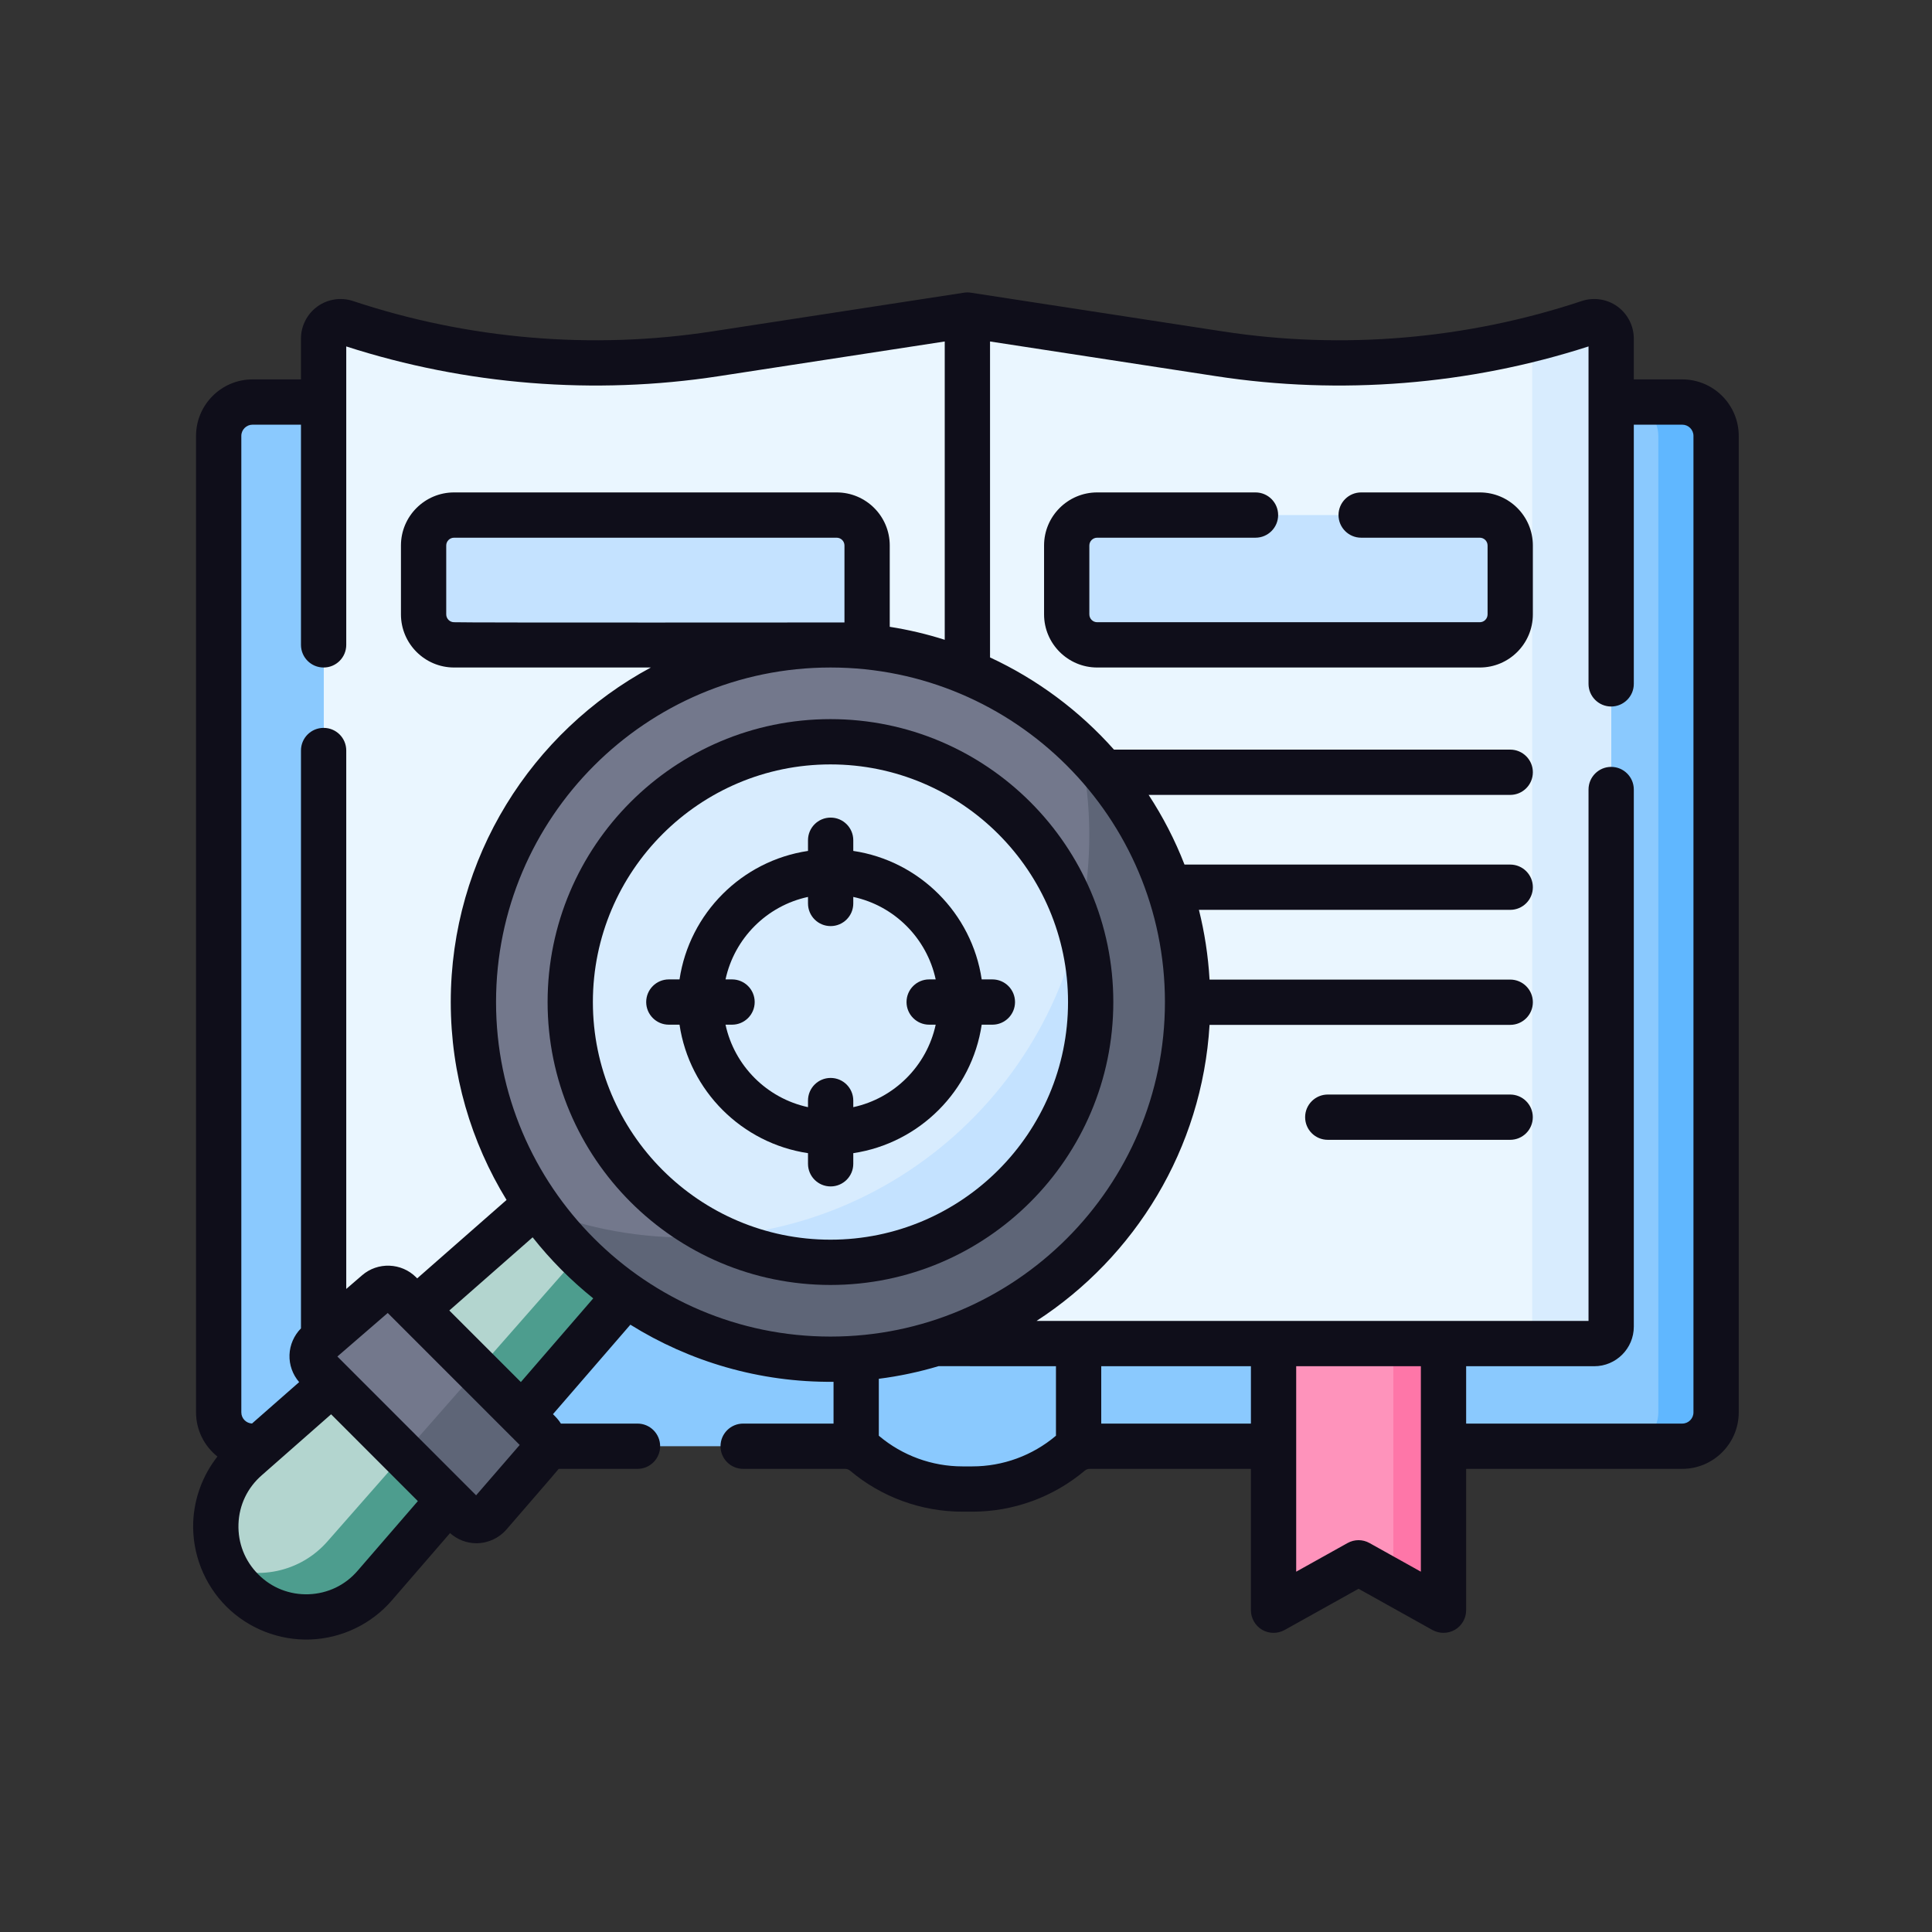 <svg width="32" height="32" viewBox="0 0 32 32" fill="none" xmlns="http://www.w3.org/2000/svg">
<rect x="0" y="0" width="32" height="32" fill="#333333" stroke="none"/>
<g clip-path="url(#clip0_28706_32180)">
<path d="M27.949 7.22L28.178 23.394C28.178 23.703 27.216 23.954 26.907 23.954H18.625C18.625 23.954 18.456 23.698 18.25 23.698C18.085 23.698 17.945 23.88 17.895 23.954C17.881 23.974 17.875 23.986 17.875 23.986C17.822 24.006 17.772 24.035 17.729 24.072C17.502 24.263 17.245 24.411 16.971 24.511C16.697 24.611 16.405 24.663 16.109 24.663H15.943C15.809 24.663 15.676 24.652 15.545 24.631C15.097 24.56 14.675 24.367 14.323 24.072C14.277 24.033 14.225 24.003 14.168 23.983L13.858 23.687L13.418 23.954H4.186C3.876 23.954 3.625 23.703 3.625 23.394V7.22C3.625 6.91 3.876 6.659 4.186 6.659H13.979C14.111 6.659 14.239 6.613 14.341 6.527L14.869 6.082C14.97 5.997 15.098 5.951 15.23 5.951H16.822C16.954 5.951 17.082 5.997 17.183 6.082L17.712 6.527C17.812 6.613 17.941 6.659 18.073 6.659H26.907C27.216 6.659 27.949 6.91 27.949 7.22Z" fill="#8AC9FE"/>
<path d="M28.426 7.22V23.394C28.426 23.703 28.175 23.954 27.866 23.954H26.906C27.216 23.954 27.467 23.703 27.467 23.394V7.22C27.467 6.91 27.216 6.659 26.906 6.659H27.866C28.175 6.659 28.426 6.91 28.426 7.22Z" fill="#60B7FF"/>
<path d="M23.08 21.567L23.438 21.978L23.587 25.532C23.587 25.607 23.226 26.174 22.963 26.141L22.578 25.926C22.546 25.908 22.508 25.903 22.472 25.911C22.458 25.914 22.445 25.919 22.432 25.926L21.321 26.546C21.221 26.602 21.098 26.53 21.098 26.415V21.567H23.08Z" fill="#FE93BB"/>
<path d="M23.911 21.567V26.415C23.911 26.53 23.788 26.602 23.688 26.546L22.961 26.141C23.025 26.127 23.078 26.07 23.078 25.995V21.567H23.911Z" fill="#FE76A8"/>
<path d="M25.38 5.616L25.894 5.951L26.023 21.928C26.023 22.084 25.558 22.167 25.099 22.254H16.401L16.026 21.669L10.705 20.741L5.363 22.254V5.608C5.363 5.448 5.494 5.327 5.643 5.327C5.672 5.327 5.702 5.332 5.732 5.342C6.859 5.717 8.028 5.936 9.206 5.996H9.208C10.088 6.04 10.972 5.995 11.849 5.861L14.538 5.447L15.027 5.372L15.372 5.319L15.651 5.276L15.771 5.381L16.123 5.689L16.278 5.459L16.401 5.276L20.204 5.861C20.646 5.929 21.09 5.974 21.535 5.996H21.537C21.754 6.007 21.971 6.012 22.189 6.012C23.263 6.012 24.336 5.88 25.38 5.616Z" fill="#EAF6FF"/>
<path d="M26.688 5.608V21.974C26.688 22.129 26.562 22.254 26.407 22.254H25.098C25.253 22.254 25.378 22.129 25.378 21.974V5.616C25.695 5.537 26.008 5.445 26.319 5.342C26.5 5.281 26.688 5.416 26.688 5.608Z" fill="#D8ECFE"/>
<path d="M16.398 5.276V22.254H15.648V5.276L16.001 5.222C16.016 5.22 16.031 5.22 16.046 5.222L16.398 5.276Z" fill="#D8ECFE"/>
<path d="M24.51 10.681H18.173C17.894 10.681 17.668 10.455 17.668 10.176V9.035C17.668 8.757 17.894 8.531 18.173 8.531H24.51C24.788 8.531 25.014 8.757 25.014 9.035V10.176C25.014 10.455 24.788 10.681 24.51 10.681Z" fill="#C4E2FF"/>
<path d="M14.366 10.681H7.524C7.245 10.681 7.02 10.455 7.02 10.176V9.035C7.02 8.757 7.245 8.531 7.524 8.531H13.861C14.14 8.531 14.366 8.757 14.366 9.035V10.681H14.366Z" fill="#C4E2FF"/>
<path d="M3.642 25.919C3.552 25.719 3.508 25.505 3.508 25.291C3.508 24.861 3.687 24.433 4.039 24.128L9.479 19.422L10.274 20.423L5.553 26.078C5.096 26.607 4.058 26.619 3.642 25.919Z" fill="#B3D5CF"/>
<path d="M3.957 26.378C3.82 26.241 3.715 26.085 3.641 25.919C4.241 26.188 4.975 26.05 5.432 25.521L10.132 20.172L10.908 20.947L6.208 26.296C5.623 26.972 4.588 27.009 3.957 26.378Z" fill="#4D9D8E"/>
<path d="M6.671 24.1L5.217 22.648C5.099 22.529 5.106 22.334 5.233 22.225L6.234 21.359C6.348 21.259 6.52 21.265 6.628 21.373L7.926 22.671L7.975 22.89L7.075 24.104L6.671 24.1Z" fill="#73788C"/>
<path d="M7.723 25.151L6.672 24.1L7.927 22.671L8.998 23.741C9.105 23.848 9.111 24.02 9.012 24.135L8.146 25.136C8.036 25.262 7.841 25.269 7.723 25.151Z" fill="#5E6577"/>
<path d="M13.793 21.427C16.523 21.427 18.735 19.215 18.735 16.485C18.735 13.756 16.523 11.544 13.793 11.544C11.064 11.544 8.852 13.756 8.852 16.485C8.852 19.215 11.064 21.427 13.793 21.427Z" fill="#D8ECFE"/>
<path d="M18.771 16.563C18.771 19.313 16.542 21.542 13.791 21.542C12.621 21.542 11.545 21.138 10.695 20.462C10.919 20.485 11.147 20.497 11.377 20.497C15.014 20.497 17.97 17.585 18.04 13.966C18.504 14.722 18.771 15.611 18.771 16.563Z" fill="#C4E2FF"/>
<path d="M17.784 11.992C16.717 11.059 15.32 10.494 13.792 10.494C10.44 10.494 7.723 13.211 7.723 16.563C7.723 17.824 8.107 18.995 8.766 19.966C9.97 21.004 10.3 21.427 11.227 21.427C11.352 21.427 12.5 21.542 11.749 20.487C10.335 19.749 9.369 18.269 9.369 16.563C9.369 14.121 11.349 12.141 13.792 12.141C15.691 12.141 17.311 13.338 17.937 15.02C18.623 15.615 18.772 15.101 18.772 14.695C18.772 14.056 18.772 13.542 17.784 11.992Z" fill="#73788C"/>
<path d="M19.861 16.563C19.861 19.915 17.144 22.633 13.792 22.633C11.701 22.633 9.857 21.575 8.766 19.966C9.568 20.308 10.45 20.497 11.377 20.497C11.502 20.497 11.626 20.493 11.749 20.487C12.36 20.806 13.055 20.986 13.792 20.986C16.234 20.986 18.214 19.006 18.214 16.563C18.214 16.02 18.116 15.5 17.937 15.02C18.006 14.635 18.042 14.239 18.042 13.834C18.042 13.195 17.952 12.577 17.784 11.992C19.057 13.104 19.861 14.74 19.861 16.563Z" fill="#5E6577"/>
<path d="M27.863 6.284H27.061V5.608C27.061 5.398 26.959 5.199 26.789 5.076C26.619 4.953 26.398 4.92 26.198 4.986C24.295 5.62 22.241 5.795 20.258 5.49L16.08 4.848C16.043 4.842 16.004 4.842 15.966 4.848L11.789 5.49C9.806 5.795 7.751 5.62 5.848 4.986C5.649 4.92 5.428 4.953 5.258 5.076C5.087 5.199 4.985 5.398 4.985 5.608V6.284H4.183C3.667 6.284 3.247 6.704 3.247 7.22V23.393C3.247 23.689 3.386 23.953 3.601 24.125C3.358 24.434 3.215 24.817 3.2 25.215C3.182 25.733 3.381 26.241 3.748 26.608C4.114 26.974 4.623 27.174 5.14 27.155C5.658 27.137 6.15 26.901 6.489 26.509L7.454 25.393C7.574 25.5 7.73 25.561 7.891 25.561C8.081 25.561 8.264 25.477 8.388 25.334C8.413 25.302 9.233 24.361 9.254 24.329H10.559C10.766 24.329 10.934 24.161 10.934 23.954C10.934 23.747 10.766 23.579 10.559 23.579H9.29C9.257 23.523 9.207 23.47 9.159 23.423L10.441 21.941C11.416 22.549 12.577 22.899 13.806 22.887V23.579H12.309C12.102 23.579 11.934 23.747 11.934 23.954C11.934 24.161 12.102 24.329 12.309 24.329H13.999C14.028 24.329 14.057 24.34 14.079 24.358C14.599 24.797 15.26 25.038 15.94 25.038H16.106C16.786 25.038 17.447 24.797 17.968 24.358C17.99 24.34 18.018 24.329 18.047 24.329H20.719V26.67C20.719 26.803 20.79 26.926 20.904 26.994C21.019 27.061 21.161 27.062 21.277 26.998L22.502 26.315L23.726 26.998C23.783 27.029 23.846 27.045 23.909 27.045C23.975 27.045 24.04 27.028 24.099 26.994C24.214 26.926 24.284 26.803 24.284 26.67V24.329H27.863C28.379 24.329 28.799 23.909 28.799 23.393V7.22C28.799 6.704 28.38 6.284 27.863 6.284ZM3.997 7.22C3.997 7.117 4.081 7.034 4.183 7.034H4.985V10.681C4.985 10.888 5.153 11.056 5.36 11.056C5.568 11.056 5.735 10.888 5.735 10.681V5.738C7.716 6.377 9.846 6.547 11.903 6.231L15.648 5.656V10.597C15.353 10.503 15.049 10.431 14.737 10.382V9.035C14.737 8.55 14.343 8.156 13.858 8.156H7.521C7.036 8.156 6.641 8.55 6.641 9.035V10.176C6.641 10.661 7.036 11.056 7.521 11.056H10.78C8.809 12.119 7.466 14.204 7.466 16.597C7.466 17.797 7.804 18.919 8.39 19.875L6.91 21.174L6.891 21.155C6.649 20.913 6.256 20.898 5.997 21.123L5.735 21.349V12.431C5.735 12.223 5.568 12.056 5.36 12.056C5.153 12.056 4.985 12.223 4.985 12.431V22.002C4.87 22.119 4.801 22.275 4.795 22.44C4.789 22.606 4.847 22.767 4.955 22.892L4.174 23.578C4.076 23.573 3.997 23.493 3.997 23.393V7.22ZM7.521 10.306C7.449 10.306 7.391 10.247 7.391 10.176V9.035C7.391 8.964 7.449 8.906 7.521 8.906H13.858C13.929 8.906 13.987 8.964 13.987 9.035V10.31C13.987 10.31 7.618 10.315 7.521 10.306ZM5.922 26.018C5.716 26.257 5.428 26.394 5.113 26.406C4.799 26.417 4.501 26.301 4.278 26.077C4.055 25.854 3.939 25.558 3.95 25.242C3.961 24.927 4.099 24.639 4.34 24.431L5.484 23.425L6.921 24.863L5.922 26.018ZM7.886 24.767L5.588 22.468L6.422 21.747L8.608 23.933L7.886 24.767ZM8.627 22.891L7.442 21.706L8.822 20.494C9.117 20.867 9.455 21.207 9.826 21.505L8.627 22.891ZM8.216 16.597C8.216 13.541 10.701 11.056 13.756 11.056C16.81 11.056 19.295 13.541 19.295 16.597C19.295 19.652 16.81 22.138 13.756 22.138C10.701 22.138 8.216 19.652 8.216 16.597ZM16.106 24.288H15.94C15.437 24.288 14.947 24.109 14.562 23.785C14.56 23.783 14.558 23.782 14.556 23.78V22.837C14.895 22.794 15.226 22.723 15.545 22.628C15.545 22.628 17.469 22.628 17.49 22.629V23.78C17.488 23.782 17.486 23.783 17.484 23.785C17.099 24.109 16.61 24.288 16.106 24.288ZM18.24 23.579V22.629H20.719V23.579H18.24ZM22.684 25.558C22.571 25.494 22.433 25.494 22.319 25.558L21.469 26.032V22.629H23.534V26.032L22.684 25.558ZM28.049 23.393C28.049 23.496 27.966 23.579 27.863 23.579H24.284V22.629H26.406C26.767 22.629 27.061 22.335 27.061 21.974V13.077C27.061 12.87 26.893 12.702 26.686 12.702C26.479 12.702 26.311 12.87 26.311 13.077V21.879H17.168C18.799 20.821 19.911 19.029 20.034 16.975H25.014C25.221 16.975 25.389 16.807 25.389 16.6C25.389 16.393 25.221 16.225 25.014 16.225H20.034C20.011 15.829 19.951 15.443 19.858 15.07H25.014C25.221 15.07 25.389 14.902 25.389 14.695C25.389 14.488 25.221 14.32 25.014 14.32H19.619C19.461 13.913 19.261 13.527 19.025 13.166H25.014C25.221 13.166 25.389 12.998 25.389 12.791C25.389 12.584 25.221 12.416 25.014 12.416H18.451C17.882 11.776 17.184 11.254 16.398 10.889V5.656L20.144 6.231C22.201 6.547 24.33 6.377 26.311 5.738V11.327C26.311 11.534 26.479 11.702 26.686 11.702C26.893 11.702 27.061 11.534 27.061 11.327V7.034H27.863C27.966 7.034 28.049 7.117 28.049 7.22V23.393Z" fill="#0F0E1A"/>
<path d="M13.755 11.911C11.172 11.911 9.07 14.013 9.07 16.597C9.07 19.181 11.172 21.283 13.755 21.283C16.338 21.283 18.44 19.181 18.44 16.597C18.44 14.013 16.338 11.911 13.755 11.911ZM13.755 20.533C11.585 20.533 9.82 18.767 9.82 16.597C9.82 14.427 11.585 12.661 13.755 12.661C15.925 12.661 17.69 14.427 17.69 16.597C17.69 18.767 15.925 20.533 13.755 20.533Z" fill="#0F0E1A"/>
<path d="M16.437 16.222H16.26C16.097 15.126 15.228 14.257 14.133 14.094V13.917C14.133 13.71 13.965 13.542 13.758 13.542C13.55 13.542 13.383 13.71 13.383 13.917V14.094C12.287 14.257 11.419 15.126 11.255 16.222H11.078C10.871 16.222 10.703 16.39 10.703 16.597C10.703 16.804 10.871 16.972 11.078 16.972H11.255C11.418 18.068 12.287 18.936 13.383 19.1V19.276C13.383 19.483 13.55 19.651 13.758 19.651C13.965 19.651 14.133 19.483 14.133 19.276V19.1C15.228 18.936 16.097 18.068 16.26 16.972H16.437C16.644 16.972 16.812 16.804 16.812 16.597C16.812 16.39 16.644 16.222 16.437 16.222ZM14.133 18.338V18.229C14.133 18.022 13.965 17.854 13.758 17.854C13.55 17.854 13.383 18.022 13.383 18.229V18.338C12.701 18.191 12.164 17.653 12.017 16.972H12.125C12.332 16.972 12.5 16.804 12.5 16.597C12.5 16.39 12.332 16.222 12.125 16.222H12.017C12.164 15.54 12.701 15.002 13.383 14.856V14.964C13.383 15.171 13.55 15.339 13.758 15.339C13.965 15.339 14.133 15.171 14.133 14.964V14.856C14.814 15.002 15.351 15.54 15.498 16.222H15.39C15.183 16.222 15.015 16.39 15.015 16.597C15.015 16.804 15.183 16.972 15.39 16.972H15.498C15.351 17.653 14.814 18.191 14.133 18.338Z" fill="#0F0E1A"/>
<path d="M24.51 8.156H22.545C22.338 8.156 22.17 8.324 22.17 8.531C22.17 8.738 22.338 8.906 22.545 8.906H24.51C24.581 8.906 24.639 8.964 24.639 9.035V10.176C24.639 10.248 24.581 10.306 24.51 10.306H18.173C18.101 10.306 18.043 10.248 18.043 10.176V9.035C18.043 8.964 18.101 8.906 18.173 8.906H20.795C21.002 8.906 21.17 8.738 21.17 8.531C21.17 8.324 21.002 8.156 20.795 8.156H18.173C17.688 8.156 17.293 8.55 17.293 9.035V10.176C17.293 10.661 17.688 11.056 18.173 11.056H24.51C24.995 11.056 25.389 10.661 25.389 10.176V9.035C25.389 8.55 24.995 8.156 24.51 8.156Z" fill="#0F0E1A"/>
<path d="M25.013 18.129H21.992C21.785 18.129 21.617 18.297 21.617 18.504C21.617 18.712 21.785 18.879 21.992 18.879H25.013C25.22 18.879 25.388 18.712 25.388 18.504C25.388 18.297 25.22 18.129 25.013 18.129Z" fill="#0F0E1A"/>
</g>
<defs>
<clipPath id="clip0_28706_32180">
<rect width="25.6" height="25.6" fill="white" transform="translate(3.199 3.2)"/>
</clipPath>
</defs>
</svg>
